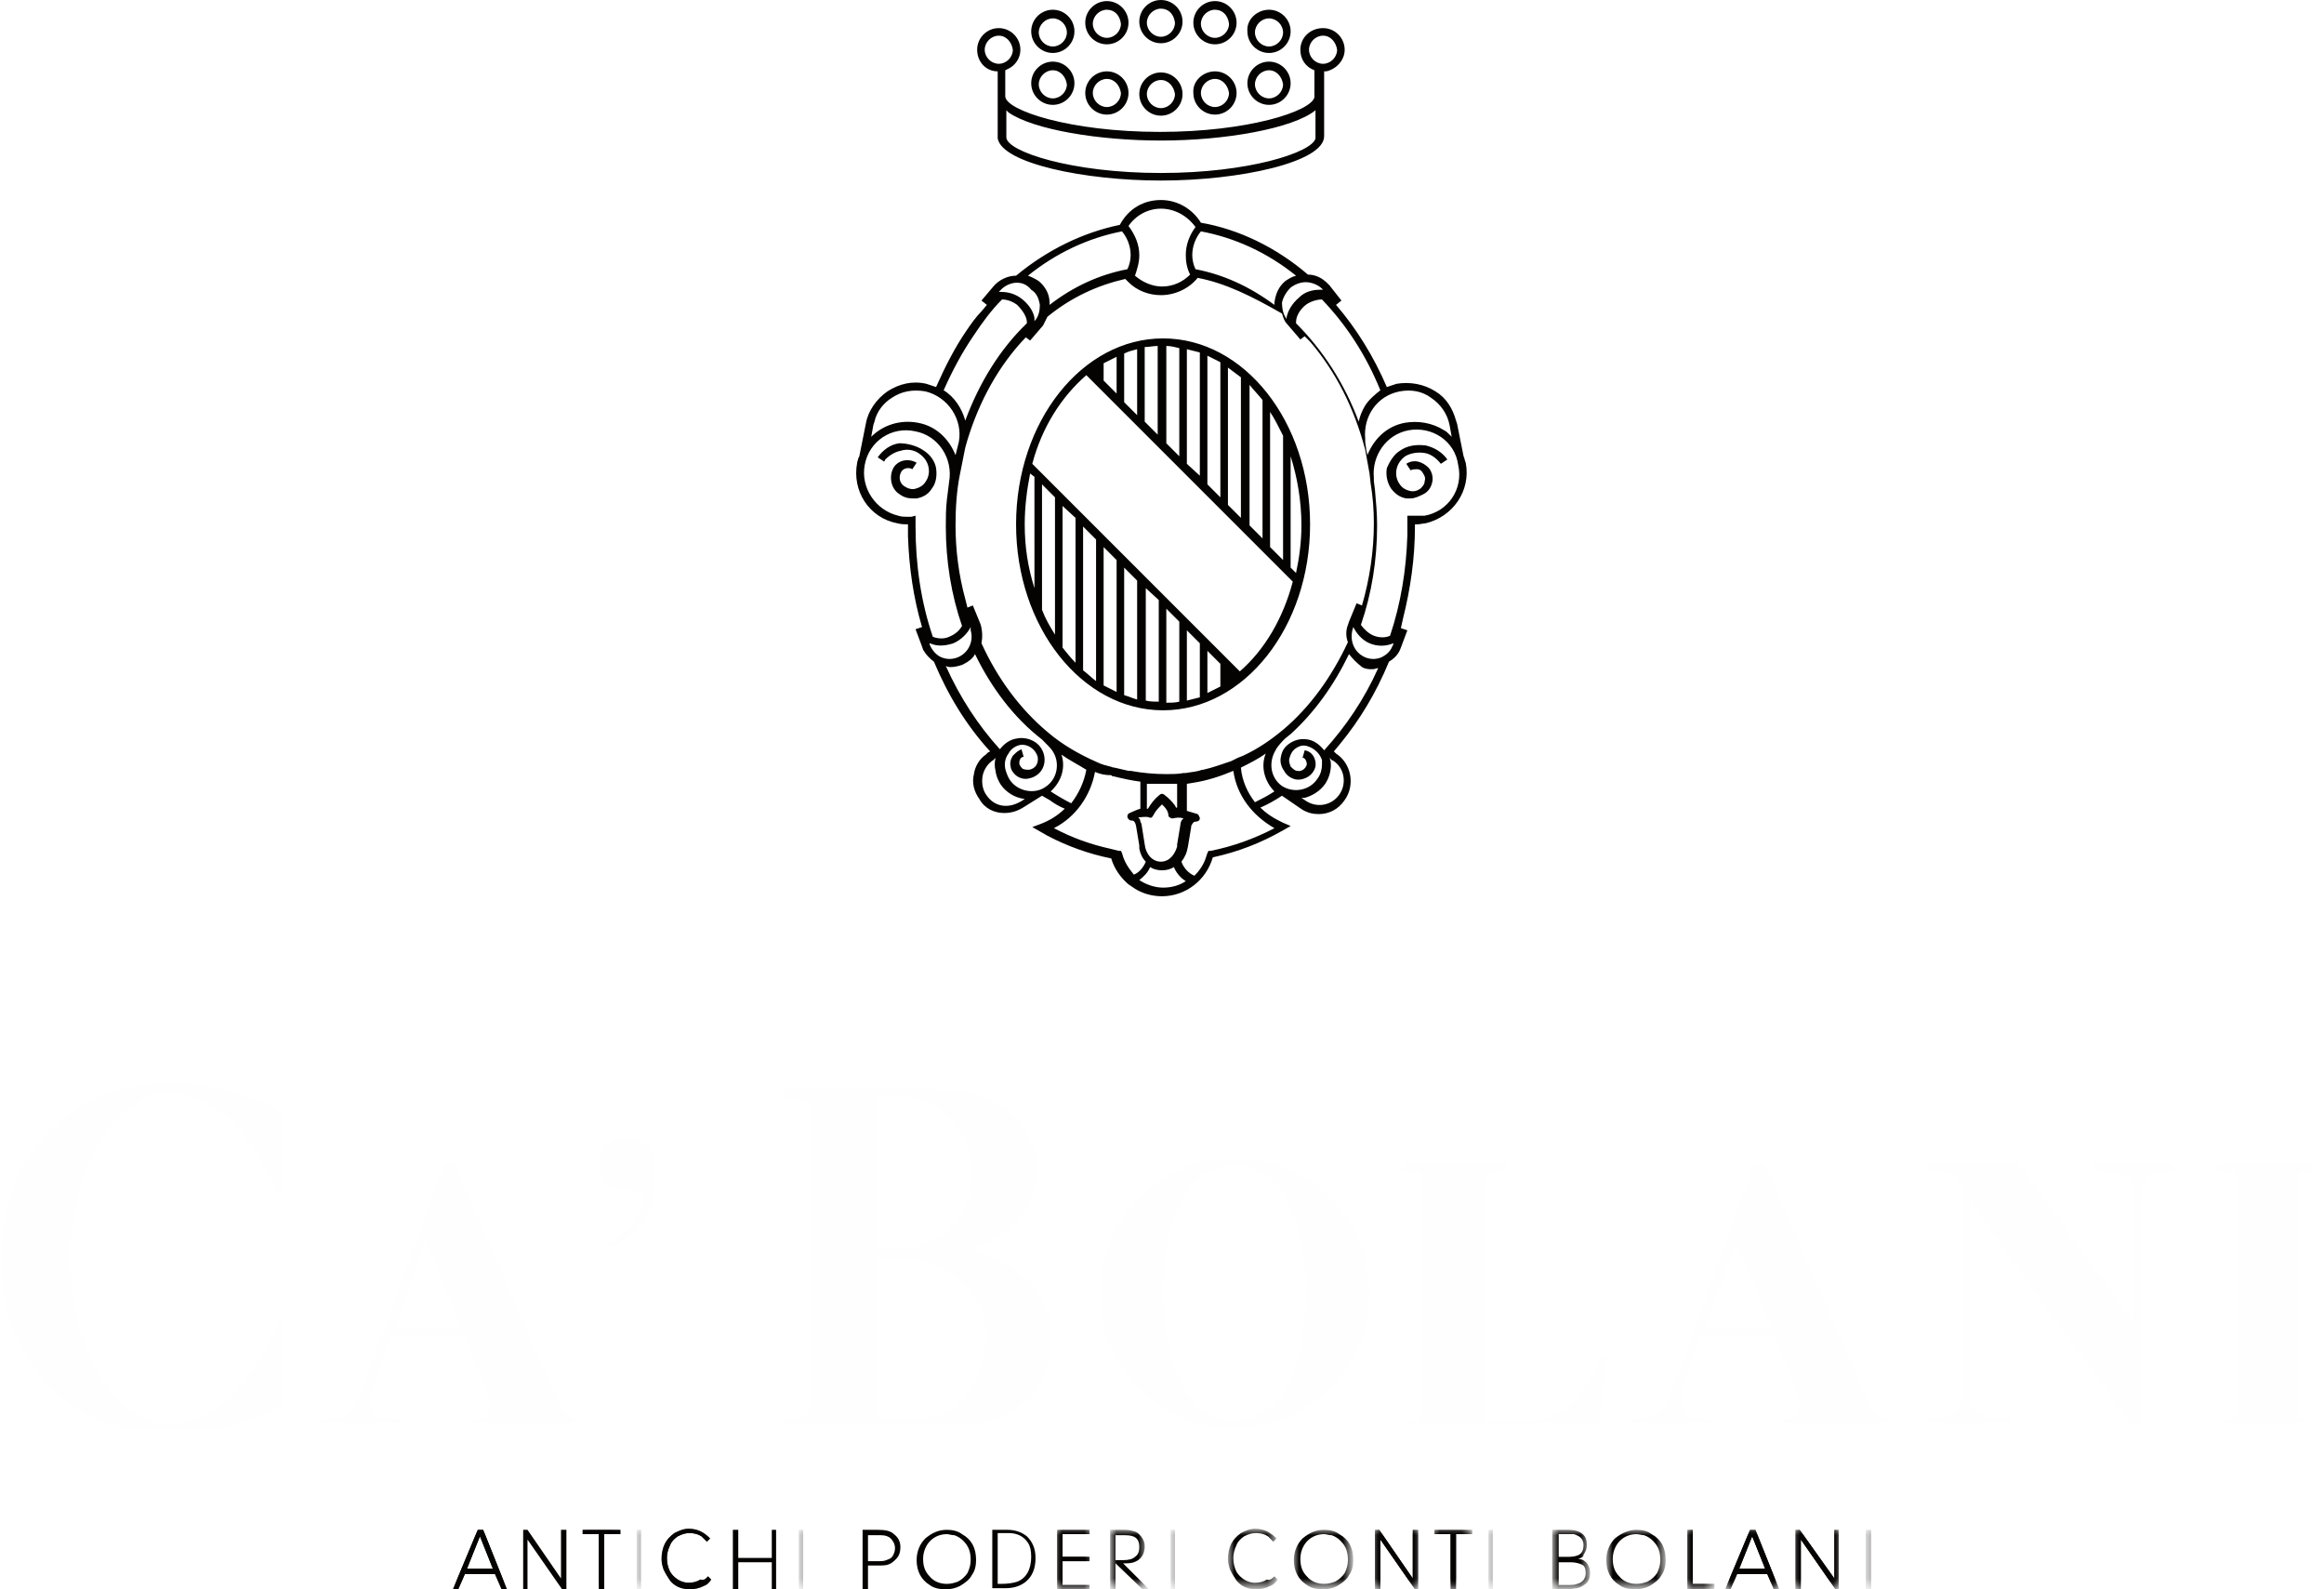 <?xml version="1.0" encoding="utf-8"?>
<!-- Generator: Adobe Illustrator 22.0.1, SVG Export Plug-In . SVG Version: 6.00 Build 0)  -->
<svg version="1.1" id="Livello_1" xmlns="http://www.w3.org/2000/svg" xmlns:xlink="http://www.w3.org/1999/xlink" x="0px" y="0px"
	 viewBox="0 0 215 147" style="enable-background:new 0 0 215 147;" xml:space="preserve">
<style type="text/css">
	.st0{fill:#050302;}
	.st1{filter:url(#Adobe_OpacityMaskFilter);}
	.st2{fill:#FFFFFF;}
	.st3{mask:url(#mask-2_1_);fill:#050302;}
	.st4{filter:url(#Adobe_OpacityMaskFilter_1_);}
	.st5{mask:url(#mask-2_2_);fill:#050302;}
	.st6{filter:url(#Adobe_OpacityMaskFilter_2_);}
	.st7{mask:url(#mask-2_3_);fill:#050302;}
	.st8{filter:url(#Adobe_OpacityMaskFilter_3_);}
	.st9{mask:url(#mask-2_4_);fill:#050302;}
	.st10{filter:url(#Adobe_OpacityMaskFilter_4_);}
	.st11{mask:url(#mask-2_5_);fill:#050302;}
	.st12{filter:url(#Adobe_OpacityMaskFilter_5_);}
	.st13{mask:url(#mask-2_6_);fill:#050302;}
	.st14{filter:url(#Adobe_OpacityMaskFilter_6_);}
	.st15{mask:url(#mask-2_7_);fill:#050302;}
	.st16{filter:url(#Adobe_OpacityMaskFilter_7_);}
	.st17{mask:url(#mask-2_8_);fill:#050302;}
	.st18{filter:url(#Adobe_OpacityMaskFilter_8_);}
	.st19{mask:url(#mask-2_9_);fill:#050302;}
	.st20{filter:url(#Adobe_OpacityMaskFilter_9_);}
	.st21{mask:url(#mask-2_10_);fill:#050302;}
	.st22{filter:url(#Adobe_OpacityMaskFilter_10_);}
	.st23{mask:url(#mask-2_11_);fill:#050302;}
	.st24{filter:url(#Adobe_OpacityMaskFilter_11_);}
	.st25{mask:url(#mask-2_12_);fill:#050302;}
	.st26{filter:url(#Adobe_OpacityMaskFilter_12_);}
	.st27{mask:url(#mask-2_13_);fill:#050302;}
	.st28{filter:url(#Adobe_OpacityMaskFilter_13_);}
	.st29{mask:url(#mask-2_14_);fill:#050302;}
	.st30{filter:url(#Adobe_OpacityMaskFilter_14_);}
	.st31{mask:url(#mask-2_15_);fill:#050302;}
	.st32{filter:url(#Adobe_OpacityMaskFilter_15_);}
	.st33{mask:url(#mask-2_16_);fill:#050302;}
	.st34{filter:url(#Adobe_OpacityMaskFilter_16_);}
	.st35{mask:url(#mask-2_17_);fill:#050302;}
	.st36{filter:url(#Adobe_OpacityMaskFilter_17_);}
	.st37{mask:url(#mask-2_18_);fill:#050302;}
	.st38{filter:url(#Adobe_OpacityMaskFilter_18_);}
	.st39{mask:url(#mask-2_19_);fill:#050302;}
	.st40{filter:url(#Adobe_OpacityMaskFilter_19_);}
	.st41{mask:url(#mask-2_20_);fill:#050302;}
	.st42{filter:url(#Adobe_OpacityMaskFilter_20_);}
	.st43{mask:url(#mask-2_21_);fill:#050302;}
	.st44{filter:url(#Adobe_OpacityMaskFilter_21_);}
	.st45{mask:url(#mask-2_22_);fill:#050302;}
	.st46{filter:url(#Adobe_OpacityMaskFilter_22_);}
	.st47{mask:url(#mask-2_23_);fill:#050302;}
	.st48{filter:url(#Adobe_OpacityMaskFilter_23_);}
	.st49{mask:url(#mask-2_24_);fill:#050302;}
	.st50{filter:url(#Adobe_OpacityMaskFilter_24_);}
	.st51{mask:url(#mask-2_25_);fill:#050302;}
	.st52{filter:url(#Adobe_OpacityMaskFilter_25_);}
	.st53{mask:url(#mask-2_26_);fill:#050302;}
	.st54{filter:url(#Adobe_OpacityMaskFilter_26_);}
	.st55{mask:url(#mask-2_27_);fill:#050302;}
	.st56{filter:url(#Adobe_OpacityMaskFilter_27_);}
	.st57{mask:url(#mask-2_28_);fill:#050302;}
	.st58{filter:url(#Adobe_OpacityMaskFilter_28_);}
	.st59{mask:url(#mask-2_29_);fill:#050302;}
	.st60{filter:url(#Adobe_OpacityMaskFilter_29_);}
	.st61{mask:url(#mask-2_30_);fill:#050302;}
	.st62{filter:url(#Adobe_OpacityMaskFilter_30_);}
	.st63{mask:url(#mask-2_96_);fill:#FEFEFE;}
	.st64{filter:url(#Adobe_OpacityMaskFilter_31_);}
	.st65{mask:url(#mask-2_97_);fill:#FEFEFE;}
	.st66{filter:url(#Adobe_OpacityMaskFilter_32_);}
	.st67{mask:url(#mask-2_98_);fill:#FEFEFE;}
	.st68{filter:url(#Adobe_OpacityMaskFilter_33_);}
	.st69{mask:url(#mask-2_99_);fill:#FEFEFE;}
	.st70{filter:url(#Adobe_OpacityMaskFilter_34_);}
	.st71{mask:url(#mask-2_100_);fill:#FEFEFE;}
	.st72{filter:url(#Adobe_OpacityMaskFilter_35_);}
	.st73{mask:url(#mask-2_101_);fill:#FEFEFE;}
	.st74{filter:url(#Adobe_OpacityMaskFilter_36_);}
	.st75{mask:url(#mask-2_102_);fill:#FEFEFE;}
	.st76{filter:url(#Adobe_OpacityMaskFilter_37_);}
	.st77{mask:url(#mask-2_103_);fill:#FEFEFE;}
	.st78{filter:url(#Adobe_OpacityMaskFilter_38_);}
	.st79{mask:url(#mask-2_104_);fill:#FEFEFE;}
</style>
<g id="Website">
	<g id="Storia" transform="translate(-612, -3490)">
		<g id="logo_x2F_vertical_x2F_colored" transform="translate(612, 3490)">
			<path id="Fill-1" class="st0" d="M80.3,144.8v2.2h-0.5v-5.5h1.4c0.7,0,1.2,0.1,1.5,0.4c0.4,0.3,0.6,0.7,0.6,1.2
				c0,0.4-0.1,0.8-0.4,1.1c-0.2,0.2-0.4,0.4-0.7,0.5c-0.2,0.1-0.6,0.1-1,0.1H80.3z M80.3,144.4h0.9c0.3,0,0.6,0,0.8-0.1
				c0.3-0.1,0.5-0.2,0.6-0.4c0.1-0.2,0.2-0.4,0.2-0.7c0-0.4-0.2-0.7-0.4-0.9c-0.2-0.2-0.5-0.3-0.9-0.3c-0.1,0-0.3,0-0.5,0h-0.7
				V144.4z"/>
			<path id="Fill-3" class="st0" d="M87.6,141.5c0.5,0,1,0.1,1.4,0.4c0.9,0.5,1.3,1.3,1.3,2.4c0,0.5-0.1,1-0.4,1.4
				c-0.2,0.4-0.6,0.7-1.1,1c-0.4,0.2-0.8,0.3-1.3,0.3c-0.6,0-1.1-0.1-1.5-0.4c-0.8-0.5-1.2-1.3-1.2-2.3c0-0.8,0.3-1.5,0.8-2
				C86.2,141.8,86.8,141.5,87.6,141.5 M87.6,141.9c-0.7,0-1.3,0.3-1.7,0.8c-0.3,0.4-0.5,0.9-0.5,1.5c0,0.7,0.2,1.2,0.6,1.6
				c0.4,0.5,1,0.7,1.6,0.7c0.4,0,0.7-0.1,1-0.2c0.4-0.2,0.7-0.5,0.9-0.8c0.2-0.4,0.3-0.8,0.3-1.2c0-0.8-0.2-1.3-0.7-1.8
				c-0.2-0.2-0.5-0.4-0.8-0.5C88,142,87.8,141.9,87.6,141.9"/>
			<path id="Fill-5" class="st0" d="M91.8,147v-5.5h1.4c0.7,0,1.3,0.2,1.8,0.6c0.5,0.5,0.8,1.1,0.8,2c0,1-0.3,1.7-0.9,2.2
				c-0.5,0.4-1.1,0.6-1.9,0.6H91.8z M92.3,141.9v4.6h0.3c0.7,0,1.2-0.1,1.5-0.2c0.8-0.3,1.3-1.1,1.3-2.3c0-0.6-0.1-1-0.3-1.3
				c-0.4-0.6-1-0.9-1.8-0.9H92.3z"/>
			<path id="Fill-7" class="st0" d="M65.5,145.8l0.3,0.3c-0.2,0.3-0.4,0.5-0.7,0.6c-0.4,0.2-0.8,0.3-1.3,0.3c-0.8,0-1.4-0.3-1.8-0.8
				c-0.2-0.3-0.4-0.6-0.6-1c-0.1-0.3-0.2-0.6-0.2-1c0-0.5,0.1-1,0.3-1.4c0.2-0.4,0.5-0.7,0.9-1c0.4-0.2,0.8-0.4,1.3-0.4
				c0.8,0,1.4,0.3,2,0.9l-0.3,0.3c-0.2-0.2-0.4-0.4-0.5-0.5c-0.3-0.2-0.7-0.3-1.1-0.3c-0.4,0-0.7,0.1-1.1,0.3
				c-0.3,0.2-0.6,0.5-0.7,0.8c-0.2,0.4-0.3,0.8-0.3,1.2c0,0.5,0.1,0.9,0.3,1.3c0.2,0.3,0.4,0.5,0.7,0.7c0.3,0.2,0.7,0.3,1,0.3
				c0.4,0,0.8-0.1,1.1-0.3C65.2,146.2,65.3,146,65.5,145.8"/>
			<polygon id="Fill-9" class="st0" points="68.3,144.5 68.3,147 67.8,147 67.8,141.5 68.3,141.5 68.3,144.1 71.4,144.1 71.4,141.5 
				71.8,141.5 71.8,147 71.4,147 71.4,144.5 			"/>
			<path id="Fill-11" class="st0" d="M45.8,145.6H43l-0.6,1.4h-0.5l2.3-5.5h0.5l2.2,5.5h-0.5L45.8,145.6z M45.6,145.1l-1.2-3l-1.2,3
				H45.6z"/>
			<polygon id="Fill-13" class="st0" points="48.8,142.4 48.8,147 48.4,147 48.4,141.5 48.8,141.5 51.9,146 51.9,141.5 52.4,141.5 
				52.4,147 52,147 			"/>
			<polygon id="Fill-15" class="st0" points="55.9,141.9 55.9,147 55.4,147 55.4,141.9 53.9,141.9 53.9,141.5 57.4,141.5 
				57.4,141.9 			"/>
			<g id="Clip-18">
			</g>
			<defs>
				<filter id="Adobe_OpacityMaskFilter" filterUnits="userSpaceOnUse" x="58.9" y="141.5" width="0.4" height="5.5">
					<feColorMatrix  type="matrix" values="1 0 0 0 0  0 1 0 0 0  0 0 1 0 0  0 0 0 1 0"/>
				</filter>
			</defs>
			<mask maskUnits="userSpaceOnUse" x="58.9" y="141.5" width="0.4" height="5.5" id="mask-2_1_">
				<g class="st1">
					<polygon id="path-1_1_" class="st2" points="0,147 215,147 215,0 0,0 					"/>
				</g>
			</mask>
			<polygon id="Fill-17" class="st3" points="58.9,147 59.3,147 59.3,141.5 58.9,141.5 			"/>
			<defs>
				<filter id="Adobe_OpacityMaskFilter_1_" filterUnits="userSpaceOnUse" x="73.9" y="141.5" width="0.4" height="5.5">
					<feColorMatrix  type="matrix" values="1 0 0 0 0  0 1 0 0 0  0 0 1 0 0  0 0 0 1 0"/>
				</filter>
			</defs>
			<mask maskUnits="userSpaceOnUse" x="73.9" y="141.5" width="0.4" height="5.5" id="mask-2_2_">
				<g class="st4">
					<polygon id="path-1_2_" class="st2" points="0,147 215,147 215,0 0,0 					"/>
				</g>
			</mask>
			<polygon id="Fill-19" class="st5" points="73.9,147 74.3,147 74.3,141.5 73.9,141.5 			"/>
			<defs>
				<filter id="Adobe_OpacityMaskFilter_2_" filterUnits="userSpaceOnUse" x="97.8" y="141.5" width="3" height="5.5">
					<feColorMatrix  type="matrix" values="1 0 0 0 0  0 1 0 0 0  0 0 1 0 0  0 0 0 1 0"/>
				</filter>
			</defs>
			<mask maskUnits="userSpaceOnUse" x="97.8" y="141.5" width="3" height="5.5" id="mask-2_3_">
				<g class="st6">
					<polygon id="path-1_3_" class="st2" points="0,147 215,147 215,0 0,0 					"/>
				</g>
			</mask>
			<polygon id="Fill-20" class="st7" points="98.3,141.9 98.3,144 100.8,144 100.8,144.4 98.3,144.4 98.3,146.6 100.8,146.6 
				100.8,147 97.8,147 97.8,141.5 100.8,141.5 100.8,141.9 			"/>
			<defs>
				<filter id="Adobe_OpacityMaskFilter_3_" filterUnits="userSpaceOnUse" x="108.3" y="141.5" width="0.4" height="5.5">
					<feColorMatrix  type="matrix" values="1 0 0 0 0  0 1 0 0 0  0 0 1 0 0  0 0 0 1 0"/>
				</filter>
			</defs>
			<mask maskUnits="userSpaceOnUse" x="108.3" y="141.5" width="0.4" height="5.5" id="mask-2_4_">
				<g class="st8">
					<polygon id="path-1_4_" class="st2" points="0,147 215,147 215,0 0,0 					"/>
				</g>
			</mask>
			<polygon id="Fill-21" class="st9" points="108.3,147 108.7,147 108.7,141.5 108.3,141.5 			"/>
			<defs>
				<filter id="Adobe_OpacityMaskFilter_4_" filterUnits="userSpaceOnUse" x="127.2" y="141.5" width="4" height="5.5">
					<feColorMatrix  type="matrix" values="1 0 0 0 0  0 1 0 0 0  0 0 1 0 0  0 0 0 1 0"/>
				</filter>
			</defs>
			<mask maskUnits="userSpaceOnUse" x="127.2" y="141.5" width="4" height="5.5" id="mask-2_5_">
				<g class="st10">
					<polygon id="path-1_5_" class="st2" points="0,147 215,147 215,0 0,0 					"/>
				</g>
			</mask>
			<polygon id="Fill-22" class="st11" points="127.7,142.4 127.7,147 127.2,147 127.2,141.5 127.6,141.5 130.7,146 130.7,141.5 
				131.2,141.5 131.2,147 130.9,147 			"/>
			<defs>
				<filter id="Adobe_OpacityMaskFilter_5_" filterUnits="userSpaceOnUse" x="132.7" y="141.5" width="3.5" height="5.5">
					<feColorMatrix  type="matrix" values="1 0 0 0 0  0 1 0 0 0  0 0 1 0 0  0 0 0 1 0"/>
				</filter>
			</defs>
			<mask maskUnits="userSpaceOnUse" x="132.7" y="141.5" width="3.5" height="5.5" id="mask-2_6_">
				<g class="st12">
					<polygon id="path-1_6_" class="st2" points="0,147 215,147 215,0 0,0 					"/>
				</g>
			</mask>
			<polygon id="Fill-23" class="st13" points="134.7,141.9 134.7,147 134.2,147 134.2,141.9 132.7,141.9 132.7,141.5 136.2,141.5 
				136.2,141.9 			"/>
			<defs>
				<filter id="Adobe_OpacityMaskFilter_6_" filterUnits="userSpaceOnUse" x="137.7" y="141.5" width="0.4" height="5.5">
					<feColorMatrix  type="matrix" values="1 0 0 0 0  0 1 0 0 0  0 0 1 0 0  0 0 0 1 0"/>
				</filter>
			</defs>
			<mask maskUnits="userSpaceOnUse" x="137.7" y="141.5" width="0.4" height="5.5" id="mask-2_7_">
				<g class="st14">
					<polygon id="path-1_7_" class="st2" points="0,147 215,147 215,0 0,0 					"/>
				</g>
			</mask>
			<polygon id="Fill-24" class="st15" points="137.7,147 138.1,147 138.1,141.5 137.7,141.5 			"/>
			<defs>
				<filter id="Adobe_OpacityMaskFilter_7_" filterUnits="userSpaceOnUse" x="156.1" y="141.5" width="2.5" height="5.5">
					<feColorMatrix  type="matrix" values="1 0 0 0 0  0 1 0 0 0  0 0 1 0 0  0 0 0 1 0"/>
				</filter>
			</defs>
			<mask maskUnits="userSpaceOnUse" x="156.1" y="141.5" width="2.5" height="5.5" id="mask-2_8_">
				<g class="st16">
					<polygon id="path-1_8_" class="st2" points="0,147 215,147 215,0 0,0 					"/>
				</g>
			</mask>
			<polygon id="Fill-25" class="st17" points="156.6,146.5 158.6,146.5 158.6,147 156.1,147 156.1,141.5 156.6,141.5 			"/>
			<defs>
				<filter id="Adobe_OpacityMaskFilter_8_" filterUnits="userSpaceOnUse" x="159.6" y="141.5" width="5" height="5.5">
					<feColorMatrix  type="matrix" values="1 0 0 0 0  0 1 0 0 0  0 0 1 0 0  0 0 0 1 0"/>
				</filter>
			</defs>
			<mask maskUnits="userSpaceOnUse" x="159.6" y="141.5" width="5" height="5.5" id="mask-2_9_">
				<g class="st18">
					<polygon id="path-1_9_" class="st2" points="0,147 215,147 215,0 0,0 					"/>
				</g>
			</mask>
			<path id="Fill-26" class="st19" d="M163.5,145.6h-2.8l-0.6,1.4h-0.5l2.3-5.5h0.5l2.2,5.5h-0.5L163.5,145.6z M163.3,145.1l-1.2-3
				l-1.2,3H163.3z"/>
			<defs>
				<filter id="Adobe_OpacityMaskFilter_9_" filterUnits="userSpaceOnUse" x="166.1" y="141.5" width="4" height="5.5">
					<feColorMatrix  type="matrix" values="1 0 0 0 0  0 1 0 0 0  0 0 1 0 0  0 0 0 1 0"/>
				</filter>
			</defs>
			<mask maskUnits="userSpaceOnUse" x="166.1" y="141.5" width="4" height="5.5" id="mask-2_10_">
				<g class="st20">
					<polygon id="path-1_10_" class="st2" points="0,147 215,147 215,0 0,0 					"/>
				</g>
			</mask>
			<polygon id="Fill-27" class="st21" points="166.6,142.4 166.6,147 166.1,147 166.1,141.5 166.5,141.5 169.7,146 169.7,141.5 
				170.1,141.5 170.1,147 169.8,147 			"/>
			<defs>
				<filter id="Adobe_OpacityMaskFilter_10_" filterUnits="userSpaceOnUse" x="172.6" y="141.5" width="0.4" height="5.5">
					<feColorMatrix  type="matrix" values="1 0 0 0 0  0 1 0 0 0  0 0 1 0 0  0 0 0 1 0"/>
				</filter>
			</defs>
			<mask maskUnits="userSpaceOnUse" x="172.6" y="141.5" width="0.4" height="5.5" id="mask-2_11_">
				<g class="st22">
					<polygon id="path-1_11_" class="st2" points="0,147 215,147 215,0 0,0 					"/>
				</g>
			</mask>
			<polygon id="Fill-28" class="st23" points="172.6,147 173.1,147 173.1,141.5 172.6,141.5 			"/>
			<defs>
				<filter id="Adobe_OpacityMaskFilter_11_" filterUnits="userSpaceOnUse" x="41.9" y="141.5" width="5" height="5.5">
					<feColorMatrix  type="matrix" values="1 0 0 0 0  0 1 0 0 0  0 0 1 0 0  0 0 0 1 0"/>
				</filter>
			</defs>
			<mask maskUnits="userSpaceOnUse" x="41.9" y="141.5" width="5" height="5.5" id="mask-2_12_">
				<g class="st24">
					<polygon id="path-1_12_" class="st2" points="0,147 215,147 215,0 0,0 					"/>
				</g>
			</mask>
			<path id="Fill-29" class="st25" d="M45.8,145.6H43l-0.6,1.4h-0.5l2.3-5.5h0.5l2.2,5.5h-0.5L45.8,145.6z M45.6,145.1l-1.2-3
				l-1.2,3H45.6z"/>
			<defs>
				<filter id="Adobe_OpacityMaskFilter_12_" filterUnits="userSpaceOnUse" x="53.9" y="141.5" width="3.5" height="5.5">
					<feColorMatrix  type="matrix" values="1 0 0 0 0  0 1 0 0 0  0 0 1 0 0  0 0 0 1 0"/>
				</filter>
			</defs>
			<mask maskUnits="userSpaceOnUse" x="53.9" y="141.5" width="3.5" height="5.5" id="mask-2_13_">
				<g class="st26">
					<polygon id="path-1_13_" class="st2" points="0,147 215,147 215,0 0,0 					"/>
				</g>
			</mask>
			<polygon id="Fill-30" class="st27" points="55.9,141.9 55.9,147 55.4,147 55.4,141.9 53.9,141.9 53.9,141.5 57.4,141.5 
				57.4,141.9 			"/>
			<defs>
				<filter id="Adobe_OpacityMaskFilter_13_" filterUnits="userSpaceOnUse" x="58.9" y="141.5" width="0.4" height="5.5">
					<feColorMatrix  type="matrix" values="1 0 0 0 0  0 1 0 0 0  0 0 1 0 0  0 0 0 1 0"/>
				</filter>
			</defs>
			<mask maskUnits="userSpaceOnUse" x="58.9" y="141.5" width="0.4" height="5.5" id="mask-2_14_">
				<g class="st28">
					<polygon id="path-1_14_" class="st2" points="0,147 215,147 215,0 0,0 					"/>
				</g>
			</mask>
			<polygon id="Fill-31" class="st29" points="58.9,147 59.3,147 59.3,141.5 58.9,141.5 			"/>
			<defs>
				<filter id="Adobe_OpacityMaskFilter_14_" filterUnits="userSpaceOnUse" x="61.4" y="141.5" width="4.5" height="5.5">
					<feColorMatrix  type="matrix" values="1 0 0 0 0  0 1 0 0 0  0 0 1 0 0  0 0 0 1 0"/>
				</filter>
			</defs>
			<mask maskUnits="userSpaceOnUse" x="61.4" y="141.5" width="4.5" height="5.5" id="mask-2_15_">
				<g class="st30">
					<polygon id="path-1_15_" class="st2" points="0,147 215,147 215,0 0,0 					"/>
				</g>
			</mask>
			<path id="Fill-32" class="st31" d="M65.5,145.8l0.3,0.3c-0.2,0.3-0.4,0.5-0.7,0.6c-0.4,0.2-0.8,0.3-1.3,0.3
				c-0.8,0-1.4-0.3-1.8-0.8c-0.2-0.3-0.4-0.6-0.6-1c-0.1-0.3-0.2-0.6-0.2-1c0-0.5,0.1-1,0.3-1.4c0.2-0.4,0.5-0.7,0.9-1
				c0.4-0.2,0.8-0.4,1.3-0.4c0.8,0,1.4,0.3,2,0.9l-0.3,0.3c-0.2-0.2-0.4-0.4-0.5-0.5c-0.3-0.2-0.7-0.3-1.1-0.3
				c-0.4,0-0.7,0.1-1.1,0.3c-0.3,0.2-0.6,0.5-0.7,0.8c-0.2,0.4-0.3,0.8-0.3,1.2c0,0.5,0.1,0.9,0.3,1.3c0.2,0.3,0.4,0.5,0.7,0.7
				c0.3,0.2,0.7,0.3,1,0.3c0.4,0,0.8-0.1,1.1-0.3C65.2,146.2,65.3,146,65.5,145.8"/>
			<defs>
				<filter id="Adobe_OpacityMaskFilter_15_" filterUnits="userSpaceOnUse" x="73.9" y="141.5" width="0.4" height="5.5">
					<feColorMatrix  type="matrix" values="1 0 0 0 0  0 1 0 0 0  0 0 1 0 0  0 0 0 1 0"/>
				</filter>
			</defs>
			<mask maskUnits="userSpaceOnUse" x="73.9" y="141.5" width="0.4" height="5.5" id="mask-2_16_">
				<g class="st32">
					<polygon id="path-1_16_" class="st2" points="0,147 215,147 215,0 0,0 					"/>
				</g>
			</mask>
			<polygon id="Fill-33" class="st33" points="73.9,147 74.3,147 74.3,141.5 73.9,141.5 			"/>
			<defs>
				<filter id="Adobe_OpacityMaskFilter_16_" filterUnits="userSpaceOnUse" x="97.8" y="141.5" width="3" height="5.5">
					<feColorMatrix  type="matrix" values="1 0 0 0 0  0 1 0 0 0  0 0 1 0 0  0 0 0 1 0"/>
				</filter>
			</defs>
			<mask maskUnits="userSpaceOnUse" x="97.8" y="141.5" width="3" height="5.5" id="mask-2_17_">
				<g class="st34">
					<polygon id="path-1_17_" class="st2" points="0,147 215,147 215,0 0,0 					"/>
				</g>
			</mask>
			<polygon id="Fill-34" class="st35" points="98.3,141.9 98.3,144 100.8,144 100.8,144.4 98.3,144.4 98.3,146.6 100.8,146.6 
				100.8,147 97.8,147 97.8,141.5 100.8,141.5 100.8,141.9 			"/>
			<defs>
				<filter id="Adobe_OpacityMaskFilter_17_" filterUnits="userSpaceOnUse" x="102.8" y="141.5" width="3.5" height="5.5">
					<feColorMatrix  type="matrix" values="1 0 0 0 0  0 1 0 0 0  0 0 1 0 0  0 0 0 1 0"/>
				</filter>
			</defs>
			<mask maskUnits="userSpaceOnUse" x="102.8" y="141.5" width="3.5" height="5.5" id="mask-2_18_">
				<g class="st36">
					<polygon id="path-1_18_" class="st2" points="0,147 215,147 215,0 0,0 					"/>
				</g>
			</mask>
			<path id="Fill-35" class="st37" d="M103.2,144.6v2.4h-0.5v-5.5h1.4c0.4,0,0.7,0.1,1,0.2c0.2,0.1,0.4,0.3,0.6,0.6
				c0.1,0.2,0.2,0.4,0.2,0.7c0,0.6-0.2,1-0.6,1.3c-0.3,0.2-0.6,0.3-1.1,0.3h-0.3l2.4,2.4h-0.6L103.2,144.6z M103.2,144.3h0.8
				c0.4,0,0.8-0.1,1-0.3c0.3-0.2,0.4-0.5,0.4-0.9c0-0.8-0.4-1.1-1.3-1.1h-0.9V144.3z"/>
			<defs>
				<filter id="Adobe_OpacityMaskFilter_18_" filterUnits="userSpaceOnUse" x="108.3" y="141.5" width="0.4" height="5.5">
					<feColorMatrix  type="matrix" values="1 0 0 0 0  0 1 0 0 0  0 0 1 0 0  0 0 0 1 0"/>
				</filter>
			</defs>
			<mask maskUnits="userSpaceOnUse" x="108.3" y="141.5" width="0.4" height="5.5" id="mask-2_19_">
				<g class="st38">
					<polygon id="path-1_19_" class="st2" points="0,147 215,147 215,0 0,0 					"/>
				</g>
			</mask>
			<polygon id="Fill-36" class="st39" points="108.3,147 108.7,147 108.7,141.5 108.3,141.5 			"/>
			<defs>
				<filter id="Adobe_OpacityMaskFilter_19_" filterUnits="userSpaceOnUse" x="127.2" y="141.5" width="4" height="5.5">
					<feColorMatrix  type="matrix" values="1 0 0 0 0  0 1 0 0 0  0 0 1 0 0  0 0 0 1 0"/>
				</filter>
			</defs>
			<mask maskUnits="userSpaceOnUse" x="127.2" y="141.5" width="4" height="5.5" id="mask-2_20_">
				<g class="st40">
					<polygon id="path-1_20_" class="st2" points="0,147 215,147 215,0 0,0 					"/>
				</g>
			</mask>
			<polygon id="Fill-37" class="st41" points="127.7,142.4 127.7,147 127.2,147 127.2,141.5 127.6,141.5 130.7,146 130.7,141.5 
				131.2,141.5 131.2,147 130.9,147 			"/>
			<defs>
				<filter id="Adobe_OpacityMaskFilter_20_" filterUnits="userSpaceOnUse" x="132.7" y="141.5" width="3.5" height="5.5">
					<feColorMatrix  type="matrix" values="1 0 0 0 0  0 1 0 0 0  0 0 1 0 0  0 0 0 1 0"/>
				</filter>
			</defs>
			<mask maskUnits="userSpaceOnUse" x="132.7" y="141.5" width="3.5" height="5.5" id="mask-2_21_">
				<g class="st42">
					<polygon id="path-1_21_" class="st2" points="0,147 215,147 215,0 0,0 					"/>
				</g>
			</mask>
			<polygon id="Fill-38" class="st43" points="134.7,141.9 134.7,147 134.2,147 134.2,141.9 132.7,141.9 132.7,141.5 136.2,141.5 
				136.2,141.9 			"/>
			<defs>
				<filter id="Adobe_OpacityMaskFilter_21_" filterUnits="userSpaceOnUse" x="137.7" y="141.5" width="0.4" height="5.5">
					<feColorMatrix  type="matrix" values="1 0 0 0 0  0 1 0 0 0  0 0 1 0 0  0 0 0 1 0"/>
				</filter>
			</defs>
			<mask maskUnits="userSpaceOnUse" x="137.7" y="141.5" width="0.4" height="5.5" id="mask-2_22_">
				<g class="st44">
					<polygon id="path-1_22_" class="st2" points="0,147 215,147 215,0 0,0 					"/>
				</g>
			</mask>
			<polygon id="Fill-39" class="st45" points="137.7,147 138.1,147 138.1,141.5 137.7,141.5 			"/>
			<defs>
				<filter id="Adobe_OpacityMaskFilter_22_" filterUnits="userSpaceOnUse" x="143.7" y="141.5" width="3.5" height="5.5">
					<feColorMatrix  type="matrix" values="1 0 0 0 0  0 1 0 0 0  0 0 1 0 0  0 0 0 1 0"/>
				</filter>
			</defs>
			<mask maskUnits="userSpaceOnUse" x="143.7" y="141.5" width="3.5" height="5.5" id="mask-2_23_">
				<g class="st46">
					<polygon id="path-1_23_" class="st2" points="0,147 215,147 215,0 0,0 					"/>
				</g>
			</mask>
			<path id="Fill-40" class="st47" d="M146,144.2c0.3,0,0.5,0.1,0.6,0.2c0.3,0.2,0.5,0.6,0.5,1.1c0,0.4-0.1,0.7-0.3,0.9
				c-0.2,0.2-0.5,0.4-0.9,0.5c-0.2,0-0.5,0.1-0.9,0.1h-1.4v-5.5h1.5c0.5,0,0.9,0.1,1.2,0.3c0.4,0.3,0.5,0.6,0.5,1.1
				c0,0.4-0.1,0.6-0.3,0.9C146.5,144,146.3,144.1,146,144.2L146,144.2z M144.2,141.9v2.1h0.9c0.5,0,0.8-0.1,1-0.2
				c0.3-0.2,0.4-0.5,0.4-0.9c0-0.3-0.1-0.5-0.3-0.7c-0.1-0.1-0.3-0.2-0.6-0.3c-0.1,0-0.4,0-0.7,0H144.2z M144.2,144.5v2.1h0.8
				c0.4,0,0.7,0,0.9-0.1c0.5-0.1,0.8-0.5,0.8-1c0-0.4-0.1-0.7-0.4-0.8c-0.2-0.1-0.6-0.2-1-0.2H144.2z"/>
			<defs>
				<filter id="Adobe_OpacityMaskFilter_23_" filterUnits="userSpaceOnUse" x="148.7" y="141.5" width="5.5" height="5.5">
					<feColorMatrix  type="matrix" values="1 0 0 0 0  0 1 0 0 0  0 0 1 0 0  0 0 0 1 0"/>
				</filter>
			</defs>
			<mask maskUnits="userSpaceOnUse" x="148.7" y="141.5" width="5.5" height="5.5" id="mask-2_24_">
				<g class="st48">
					<polygon id="path-1_24_" class="st2" points="0,147 215,147 215,0 0,0 					"/>
				</g>
			</mask>
			<path id="Fill-41" class="st49" d="M151.4,141.5c0.5,0,1,0.1,1.4,0.4c0.9,0.5,1.3,1.3,1.3,2.4c0,0.5-0.1,1-0.4,1.4
				c-0.2,0.4-0.6,0.7-1.1,1c-0.4,0.2-0.8,0.3-1.3,0.3c-0.6,0-1.1-0.1-1.5-0.4c-0.8-0.5-1.2-1.3-1.2-2.3c0-0.8,0.3-1.5,0.8-2
				C150,141.8,150.7,141.5,151.4,141.5 M151.4,141.9c-0.7,0-1.3,0.3-1.7,0.8c-0.3,0.4-0.5,0.9-0.5,1.5c0,0.7,0.2,1.2,0.6,1.6
				c0.4,0.5,1,0.7,1.6,0.7c0.4,0,0.7-0.1,1-0.2c0.4-0.2,0.7-0.5,0.9-0.8c0.2-0.4,0.3-0.8,0.3-1.2c0-0.8-0.2-1.3-0.7-1.8
				c-0.2-0.2-0.5-0.4-0.8-0.5C151.9,142,151.6,141.9,151.4,141.9"/>
			<defs>
				<filter id="Adobe_OpacityMaskFilter_24_" filterUnits="userSpaceOnUse" x="156.1" y="141.5" width="2.5" height="5.5">
					<feColorMatrix  type="matrix" values="1 0 0 0 0  0 1 0 0 0  0 0 1 0 0  0 0 0 1 0"/>
				</filter>
			</defs>
			<mask maskUnits="userSpaceOnUse" x="156.1" y="141.5" width="2.5" height="5.5" id="mask-2_25_">
				<g class="st50">
					<polygon id="path-1_25_" class="st2" points="0,147 215,147 215,0 0,0 					"/>
				</g>
			</mask>
			<polygon id="Fill-42" class="st51" points="156.6,146.5 158.6,146.5 158.6,147 156.1,147 156.1,141.5 156.6,141.5 			"/>
			<defs>
				<filter id="Adobe_OpacityMaskFilter_25_" filterUnits="userSpaceOnUse" x="159.6" y="141.5" width="5" height="5.5">
					<feColorMatrix  type="matrix" values="1 0 0 0 0  0 1 0 0 0  0 0 1 0 0  0 0 0 1 0"/>
				</filter>
			</defs>
			<mask maskUnits="userSpaceOnUse" x="159.6" y="141.5" width="5" height="5.5" id="mask-2_26_">
				<g class="st52">
					<polygon id="path-1_26_" class="st2" points="0,147 215,147 215,0 0,0 					"/>
				</g>
			</mask>
			<path id="Fill-43" class="st53" d="M163.5,145.6h-2.8l-0.6,1.4h-0.5l2.3-5.5h0.5l2.2,5.5h-0.5L163.5,145.6z M163.3,145.1l-1.2-3
				l-1.2,3H163.3z"/>
			<defs>
				<filter id="Adobe_OpacityMaskFilter_26_" filterUnits="userSpaceOnUse" x="166.1" y="141.5" width="4" height="5.5">
					<feColorMatrix  type="matrix" values="1 0 0 0 0  0 1 0 0 0  0 0 1 0 0  0 0 0 1 0"/>
				</filter>
			</defs>
			<mask maskUnits="userSpaceOnUse" x="166.1" y="141.5" width="4" height="5.5" id="mask-2_27_">
				<g class="st54">
					<polygon id="path-1_27_" class="st2" points="0,147 215,147 215,0 0,0 					"/>
				</g>
			</mask>
			<polygon id="Fill-44" class="st55" points="166.6,142.4 166.6,147 166.1,147 166.1,141.5 166.5,141.5 169.7,146 169.7,141.5 
				170.1,141.5 170.1,147 169.8,147 			"/>
			<defs>
				<filter id="Adobe_OpacityMaskFilter_27_" filterUnits="userSpaceOnUse" x="172.6" y="141.5" width="0.4" height="5.5">
					<feColorMatrix  type="matrix" values="1 0 0 0 0  0 1 0 0 0  0 0 1 0 0  0 0 0 1 0"/>
				</filter>
			</defs>
			<mask maskUnits="userSpaceOnUse" x="172.6" y="141.5" width="0.4" height="5.5" id="mask-2_28_">
				<g class="st56">
					<polygon id="path-1_28_" class="st2" points="0,147 215,147 215,0 0,0 					"/>
				</g>
			</mask>
			<polygon id="Fill-45" class="st57" points="172.6,147 173.1,147 173.1,141.5 172.6,141.5 			"/>
			<defs>
				<filter id="Adobe_OpacityMaskFilter_28_" filterUnits="userSpaceOnUse" x="113.7" y="141.5" width="4.5" height="5.5">
					<feColorMatrix  type="matrix" values="1 0 0 0 0  0 1 0 0 0  0 0 1 0 0  0 0 0 1 0"/>
				</filter>
			</defs>
			<mask maskUnits="userSpaceOnUse" x="113.7" y="141.5" width="4.5" height="5.5" id="mask-2_29_">
				<g class="st58">
					<polygon id="path-1_29_" class="st2" points="0,147 215,147 215,0 0,0 					"/>
				</g>
			</mask>
			<path id="Fill-46" class="st59" d="M117.9,145.8l0.3,0.3c-0.2,0.3-0.4,0.5-0.7,0.6c-0.4,0.2-0.8,0.3-1.3,0.3
				c-0.8,0-1.4-0.3-1.8-0.8c-0.2-0.3-0.4-0.6-0.6-1c-0.1-0.3-0.2-0.6-0.2-1c0-0.5,0.1-1,0.3-1.4c0.2-0.4,0.5-0.7,0.9-1
				c0.4-0.2,0.8-0.4,1.3-0.4c0.8,0,1.4,0.3,2,0.9l-0.3,0.3c-0.2-0.2-0.4-0.4-0.5-0.5c-0.3-0.2-0.7-0.3-1.1-0.3
				c-0.4,0-0.7,0.1-1.1,0.3c-0.3,0.2-0.6,0.5-0.7,0.8c-0.2,0.4-0.3,0.8-0.3,1.2c0,0.5,0.1,0.9,0.3,1.3c0.2,0.3,0.4,0.5,0.7,0.7
				c0.3,0.2,0.7,0.3,1,0.3c0.4,0,0.8-0.1,1.1-0.3C117.5,146.2,117.7,146,117.9,145.8"/>
			<defs>
				<filter id="Adobe_OpacityMaskFilter_29_" filterUnits="userSpaceOnUse" x="119.7" y="141.5" width="5.5" height="5.5">
					<feColorMatrix  type="matrix" values="1 0 0 0 0  0 1 0 0 0  0 0 1 0 0  0 0 0 1 0"/>
				</filter>
			</defs>
			<mask maskUnits="userSpaceOnUse" x="119.7" y="141.5" width="5.5" height="5.5" id="mask-2_30_">
				<g class="st60">
					<polygon id="path-1_30_" class="st2" points="0,147 215,147 215,0 0,0 					"/>
				</g>
			</mask>
			<path id="Fill-47" class="st61" d="M122.5,141.5c0.5,0,1,0.1,1.4,0.4c0.9,0.5,1.3,1.3,1.3,2.4c0,0.5-0.1,1-0.4,1.4
				c-0.2,0.4-0.6,0.7-1.1,1c-0.4,0.2-0.8,0.3-1.3,0.3c-0.6,0-1.1-0.1-1.5-0.4c-0.8-0.5-1.2-1.3-1.2-2.3c0-0.8,0.3-1.5,0.8-2
				C121.1,141.8,121.7,141.5,122.5,141.5 M122.5,141.9c-0.7,0-1.3,0.3-1.7,0.8c-0.3,0.4-0.5,0.9-0.5,1.5c0,0.7,0.2,1.2,0.6,1.6
				c0.4,0.5,1,0.7,1.6,0.7c0.4,0,0.7-0.1,1-0.2c0.4-0.2,0.7-0.5,0.9-0.8c0.2-0.4,0.3-0.8,0.3-1.2c0-0.8-0.2-1.3-0.7-1.8
				c-0.2-0.2-0.5-0.4-0.8-0.5C122.9,142,122.7,141.9,122.5,141.9"/>
			<defs>
				<filter id="Adobe_OpacityMaskFilter_30_" filterUnits="userSpaceOnUse" x="0" y="100.2" width="26.4" height="32.4">
					<feColorMatrix  type="matrix" values="1 0 0 0 0  0 1 0 0 0  0 0 1 0 0  0 0 0 1 0"/>
				</filter>
			</defs>
			<mask maskUnits="userSpaceOnUse" x="0" y="100.2" width="26.4" height="32.4" id="mask-2_96_">
				<g class="st62">
					<polygon id="path-1_96_" class="st2" points="0,147 215,147 215,0 0,0 					"/>
				</g>
			</mask>
			<path id="Fill-113" class="st63" d="M15.7,131.7c5.4,0,8.3-5.8,10.1-9.4h0.7l-0.4,7.6c-1.8,1.1-5.8,2.7-10.3,2.7
				c-9.4,0-15.7-6.7-15.7-16.2c0-9.4,6.3-16.2,15.7-16.2c4.5,0,8.5,1.6,10.3,2.7l0.4,7.6h-0.7c-1.8-3.6-4.7-9.4-10.1-9.4
				c-4.9,0-9.2,6.7-9.2,15.3S10.8,131.7,15.7,131.7"/>
			<defs>
				<filter id="Adobe_OpacityMaskFilter_31_" filterUnits="userSpaceOnUse" x="29.4" y="107.6" width="24.4" height="24.4">
					<feColorMatrix  type="matrix" values="1 0 0 0 0  0 1 0 0 0  0 0 1 0 0  0 0 0 1 0"/>
				</filter>
			</defs>
			<mask maskUnits="userSpaceOnUse" x="29.4" y="107.6" width="24.4" height="24.4" id="mask-2_97_">
				<g class="st64">
					<polygon id="path-1_97_" class="st2" points="0,147 215,147 215,0 0,0 					"/>
				</g>
			</mask>
			<path id="Fill-114" class="st65" d="M39.4,114.8l-2.8,8h6.1L39.4,114.8L39.4,114.8z M51.3,128.9c0.5,1,0.9,2.4,2.3,2.4h0.3v0.7
				H43.4v-0.7h0.3c2,0,1.9-1.4,1-3.5l-1.8-4.3h-6.7l-1.4,3.8c-1.3,3.6-0.2,4,2.8,4v0.7h-8.4v-0.7c2.4,0,3.5-0.4,4.2-2.4l7.7-21.3
				h0.9L51.3,128.9z"/>
			<defs>
				<filter id="Adobe_OpacityMaskFilter_32_" filterUnits="userSpaceOnUse" x="55.4" y="105.1" width="5.5" height="10.5">
					<feColorMatrix  type="matrix" values="1 0 0 0 0  0 1 0 0 0  0 0 1 0 0  0 0 0 1 0"/>
				</filter>
			</defs>
			<mask maskUnits="userSpaceOnUse" x="55.4" y="105.1" width="5.5" height="10.5" id="mask-2_98_">
				<g class="st66">
					<polygon id="path-1_98_" class="st2" points="0,147 215,147 215,0 0,0 					"/>
				</g>
			</mask>
			<path id="Fill-115" class="st67" d="M60.9,108.9c0,3.4-2.7,5.8-4.8,6.7l-0.2-0.4c3.2-1.5,5.3-5.2,1.8-5.2c-1.2,0-2.3-0.9-2.3-2.5
				c0-1.2,1.1-2.3,2.4-2.3C60.3,105.1,60.9,107.4,60.9,108.9"/>
			<defs>
				<filter id="Adobe_OpacityMaskFilter_33_" filterUnits="userSpaceOnUse" x="72.3" y="100.7" width="24.9" height="31.4">
					<feColorMatrix  type="matrix" values="1 0 0 0 0  0 1 0 0 0  0 0 1 0 0  0 0 0 1 0"/>
				</filter>
			</defs>
			<mask maskUnits="userSpaceOnUse" x="72.3" y="100.7" width="24.9" height="31.4" id="mask-2_99_">
				<g class="st68">
					<polygon id="path-1_99_" class="st2" points="0,147 215,147 215,0 0,0 					"/>
				</g>
			</mask>
			<path id="Fill-116" class="st69" d="M81,116.4v14.8h4.2c3.6,0,6-3.6,6-7.6c0-4-3.4-7.2-7.4-7.2H81z M83,115.5c4,0,6.9-2.7,6.9-7
				c0-3.8-2.9-7-5.6-7H81v13.9H83z M85.7,100.7c6.7,0,10.2,3.1,10.2,7.6c0,3.6-2.7,6.3-6.2,7.3v0.1c5.6,1.4,7.6,4.7,7.6,8.1
				c0,4.9-3.6,8.3-10.2,8.3H72.3v-0.9c2.7,0,2.7,0,2.7-2.9v-23.8c0-2.9,0-2.9-2.7-2.9v-0.9H85.7z"/>
			<defs>
				<filter id="Adobe_OpacityMaskFilter_34_" filterUnits="userSpaceOnUse" x="101.8" y="107.1" width="24.9" height="24.9">
					<feColorMatrix  type="matrix" values="1 0 0 0 0  0 1 0 0 0  0 0 1 0 0  0 0 0 1 0"/>
				</filter>
			</defs>
			<mask maskUnits="userSpaceOnUse" x="101.8" y="107.1" width="24.9" height="24.9" id="mask-2_100_">
				<g class="st70">
					<polygon id="path-1_100_" class="st2" points="0,147 215,147 215,0 0,0 					"/>
				</g>
			</mask>
			<path id="Fill-117" class="st71" d="M114.2,131.4c4.5,0,6.6-5.2,6.6-11.8c0-6.6-2.1-11.8-6.6-11.8s-6.6,5.2-6.6,11.8
				C107.7,126.2,109.7,131.4,114.2,131.4 M114.2,107.1c6.5,0,12.5,5.2,12.5,12.5c0,7.3-6,12.5-12.5,12.5s-12.5-5.2-12.5-12.5
				C101.8,112.3,107.7,107.1,114.2,107.1"/>
			<defs>
				<filter id="Adobe_OpacityMaskFilter_35_" filterUnits="userSpaceOnUse" x="129.7" y="107.6" width="19" height="24.4">
					<feColorMatrix  type="matrix" values="1 0 0 0 0  0 1 0 0 0  0 0 1 0 0  0 0 0 1 0"/>
				</filter>
			</defs>
			<mask maskUnits="userSpaceOnUse" x="129.7" y="107.6" width="19" height="24.4" id="mask-2_101_">
				<g class="st72">
					<polygon id="path-1_101_" class="st2" points="0,147 215,147 215,0 0,0 					"/>
				</g>
			</mask>
			<path id="Fill-118" class="st73" d="M139.5,107.6v0.7c-2.1,0-2.1,0-2.1,2.3v20.8h3.9c3.5,0,5.4-2.4,6.8-5.9h0.5l-0.7,6.6h-18.3
				v-0.7c2.1,0,2.1,0,2.1-2.3v-18.5c0-2.3,0-2.3-2.1-2.3v-0.7H139.5z"/>
			<defs>
				<filter id="Adobe_OpacityMaskFilter_36_" filterUnits="userSpaceOnUse" x="150.7" y="107.6" width="24.4" height="24.4">
					<feColorMatrix  type="matrix" values="1 0 0 0 0  0 1 0 0 0  0 0 1 0 0  0 0 0 1 0"/>
				</filter>
			</defs>
			<mask maskUnits="userSpaceOnUse" x="150.7" y="107.6" width="24.4" height="24.4" id="mask-2_102_">
				<g class="st74">
					<polygon id="path-1_102_" class="st2" points="0,147 215,147 215,0 0,0 					"/>
				</g>
			</mask>
			<path id="Fill-119" class="st75" d="M160.6,114.8l-2.8,8h6.1L160.6,114.8L160.6,114.8z M172.5,128.9c0.5,1,0.9,2.4,2.3,2.4h0.3
				v0.7h-10.5v-0.7h0.3c2,0,1.9-1.4,1-3.5l-1.8-4.3h-6.7l-1.4,3.8c-1.3,3.6-0.2,4,2.8,4v0.7h-8.4v-0.7c2.4,0,3.5-0.4,4.2-2.4
				l7.7-21.3h0.9L172.5,128.9z"/>
			<defs>
				<filter id="Adobe_OpacityMaskFilter_37_" filterUnits="userSpaceOnUse" x="178.1" y="107.6" width="23.4" height="24.4">
					<feColorMatrix  type="matrix" values="1 0 0 0 0  0 1 0 0 0  0 0 1 0 0  0 0 0 1 0"/>
				</filter>
			</defs>
			<mask maskUnits="userSpaceOnUse" x="178.1" y="107.6" width="23.4" height="24.4" id="mask-2_103_">
				<g class="st76">
					<polygon id="path-1_103_" class="st2" points="0,147 215,147 215,0 0,0 					"/>
				</g>
			</mask>
			<path id="Fill-120" class="st77" d="M197.4,110.6c0-1.9-1-2.3-3.8-2.3v-0.7h7.9v0.7c-2.8,0-3.4,0.7-3.4,2.3v21.5h-0.7l-15.2-21
				v17.8c0,1.9,1,2.3,3.8,2.3v0.7h-7.9v-0.7c2.8,0,3.4-0.7,3.4-2.3v-18.4c0-1.9-1-2.3-3.4-2.3v-0.7h8.6l10.7,14.9V110.6z"/>
			<defs>
				<filter id="Adobe_OpacityMaskFilter_38_" filterUnits="userSpaceOnUse" x="205" y="107.6" width="9.5" height="24.4">
					<feColorMatrix  type="matrix" values="1 0 0 0 0  0 1 0 0 0  0 0 1 0 0  0 0 0 1 0"/>
				</filter>
			</defs>
			<mask maskUnits="userSpaceOnUse" x="205" y="107.6" width="9.5" height="24.4" id="mask-2_104_">
				<g class="st78">
					<polygon id="path-1_104_" class="st2" points="0,147 215,147 215,0 0,0 					"/>
				</g>
			</mask>
			<path id="Fill-121" class="st79" d="M214.5,107.6v0.7c-2,0-2,0-2,2.3v18.5c0,2.3,0,2.3,2,2.3v0.7H205v-0.7c2,0,2,0,2-2.3v-18.5
				c0-2.3,0-2.3-2-2.3v-0.7H214.5z"/>
			<g id="DigitalStyleguide">
				<g id="Buttons" transform="translate(-201, -1557)">
					<g id="logo_x2F_horizontal_x2F_prymary" transform="translate(201, 1557)">
						<path id="Combined-Shape" class="st0" d="M122.4,2.6c1.1,0,2,0.9,2,2c0,1-0.8,1.8-1.7,2l-0.2,0v6c0,2.4-7.8,4.1-15.1,4.1
							c-7.1,0-14.7-1.6-15.1-3.9l0-0.2v-6c-1.1,0-1.9-0.9-1.9-2c0-1.1,0.9-2,2-2c1.1,0,2,0.9,2,2c0,0.8-0.5,1.5-1.2,1.8l-0.2,0.1
							v2.4c0,1.3,6,3.3,14.3,3.3c8.1,0,14-1.9,14.3-3.2l0-0.1V6.5c-0.8-0.3-1.3-1-1.3-1.9C120.3,3.5,121.2,2.6,122.4,2.6z
							 M121.7,10.2c-2.1,1.7-8.4,2.8-14.3,2.8c-5.7,0-11.8-1-14.1-2.6l-0.2-0.2v2.5c0,1.3,6,3.3,14.3,3.3c8.1,0,14-1.9,14.3-3.2
							l0-0.1V10.2z M107.4,6.7c1.1,0,2,0.9,2,2c0,1.1-0.9,2-2,2c-1.1,0-2-0.9-2-2C105.4,7.6,106.3,6.7,107.4,6.7z M112.4,6.6
							c1.1,0,2,0.9,2,2c0,1.1-0.9,2-2,2c-1.1,0-2-0.9-2-2C110.3,7.5,111.3,6.6,112.4,6.6z M102.4,6.6c1.1,0,2,0.9,2,2
							c0,1.1-0.9,2-2,2c-1.1,0-2-0.9-2-2C100.4,7.5,101.3,6.6,102.4,6.6z M107.4,7.4c-0.7,0-1.3,0.6-1.3,1.3c0,0.7,0.6,1.3,1.3,1.3
							c0.7,0,1.3-0.6,1.3-1.3C108.6,8,108.1,7.4,107.4,7.4z M112.4,7.3c-0.7,0-1.3,0.6-1.3,1.3c0,0.7,0.6,1.3,1.3,1.3
							c0.7,0,1.3-0.6,1.3-1.3C113.6,7.9,113.1,7.3,112.4,7.3z M102.4,7.3c-0.7,0-1.3,0.6-1.3,1.3c0,0.7,0.6,1.3,1.3,1.3
							s1.3-0.6,1.3-1.3C103.6,7.9,103.1,7.3,102.4,7.3z M117.4,5.7c1.1,0,2,0.9,2,2s-0.9,2-2,2c-1.1,0-2-0.9-2-2
							S116.3,5.7,117.4,5.7z M97.4,5.7c1.1,0,2,0.9,2,2s-0.9,2-2,2c-1.1,0-2-0.9-2-2S96.3,5.7,97.4,5.7z M117.4,6.5
							c-0.7,0-1.3,0.6-1.3,1.3c0,0.7,0.6,1.3,1.3,1.3c0.7,0,1.3-0.6,1.3-1.3C118.6,7.1,118.1,6.5,117.4,6.5z M97.4,6.5
							c-0.7,0-1.3,0.6-1.3,1.3c0,0.7,0.6,1.3,1.3,1.3c0.7,0,1.3-0.6,1.3-1.3C98.6,7.1,98.1,6.5,97.4,6.5z M122.4,3.3
							c-0.7,0-1.3,0.6-1.3,1.3c0,0.7,0.6,1.3,1.3,1.3c0.7,0,1.3-0.6,1.3-1.3C123.6,3.9,123.1,3.3,122.4,3.3z M92.4,3.3
							c-0.7,0-1.3,0.6-1.3,1.3c0,0.7,0.6,1.3,1.3,1.3c0.7,0,1.3-0.6,1.3-1.3C93.6,3.9,93.1,3.3,92.4,3.3z M97.4,0.9c1.1,0,2,0.9,2,2
							c0,1.1-0.9,2-2,2c-1.1,0-2-0.9-2-2C95.4,1.8,96.3,0.9,97.4,0.9z M117.4,0.9c1.1,0,2,0.9,2,2c0,1.1-0.9,2-2,2c-1.1,0-2-0.9-2-2
							C115.3,1.8,116.3,0.9,117.4,0.9z M97.4,1.7c-0.7,0-1.3,0.6-1.3,1.3s0.6,1.3,1.3,1.3c0.7,0,1.3-0.6,1.3-1.3S98.1,1.7,97.4,1.7z
							 M117.4,1.7c-0.7,0-1.3,0.6-1.3,1.3s0.6,1.3,1.3,1.3c0.7,0,1.3-0.6,1.3-1.3S118.1,1.7,117.4,1.7z M102.4,0.1c1.1,0,2,0.9,2,2
							s-0.9,2-2,2c-1.1,0-2-0.9-2-2S101.3,0.1,102.4,0.1z M112.4,0.1c1.1,0,2,0.9,2,2s-0.9,2-2,2c-1.1,0-2-0.9-2-2
							S111.3,0.1,112.4,0.1z M107.4,0c1.1,0,2,0.9,2,2s-0.9,2-2,2c-1.1,0-2-0.9-2-2S106.3,0,107.4,0z M102.4,0.9
							c-0.7,0-1.3,0.6-1.3,1.3c0,0.7,0.6,1.3,1.3,1.3s1.3-0.6,1.3-1.3C103.6,1.4,103.1,0.9,102.4,0.9z M112.4,0.9
							c-0.7,0-1.3,0.6-1.3,1.3c0,0.7,0.6,1.3,1.3,1.3c0.7,0,1.3-0.6,1.3-1.3C113.6,1.4,113.1,0.9,112.4,0.9z M107.4,0.8
							c-0.7,0-1.3,0.6-1.3,1.3c0,0.7,0.6,1.3,1.3,1.3c0.7,0,1.3-0.6,1.3-1.3C108.6,1.3,108.1,0.8,107.4,0.8z M107.4,18.5
							c1.5,0,2.9,0.8,3.7,2.1c3.5,0.6,7,2.3,9.9,4.8c0.7,0,1.3,0.3,1.8,0.8l0.2,0.2l1.1,1.4l-0.5,0.4c1.9,2.2,3.5,4.8,4.7,7.6
							c0.3-0.1,0.6-0.2,0.9-0.3c1.2-0.2,2.5,0,3.6,0.7c1,0.6,1.6,1.6,1.9,2.7l0.1,0.3l0.6,3c0.1,0.2,0.1,0.4,0.2,0.6
							c0.5,2.6-1.2,5-3.7,5.6c-0.2,0-0.5,0.1-0.8,0.1l-0.2,0l0,0.2c0,2.9-0.4,5.7-1.1,8.5l-0.2,0.9l0.6,0.2l-0.6,1.6
							c-0.2,0.6-0.6,1-1.1,1.3c-1.2,2.9-2.7,5.4-4.6,7.7l-0.5,0.6l0.2,0.2c1.4,0.9,1.8,2.9,0.8,4.3c-0.6,0.9-1.5,1.3-2.4,1.3
							c-0.5,0-1-0.1-1.5-0.4l-0.3-0.2l-1.6-1.1c-0.6,0.4-1.3,0.8-2,1.1c0.5,0.5,1.1,0.9,1.7,1.2l0.4,0.2l0.7,0.3l-0.7,0.4
							c-2.1,1.2-4.2,2-6.5,2.5c-0.6,2.1-2.5,3.6-4.7,3.6c-1,0-2-0.3-2.8-0.9l-0.3-0.2l0,0c-0.7-0.6-1.3-1.4-1.6-2.4
							c-2-0.4-4-1.1-5.9-2.1l-0.7-0.4l-0.7-0.4l0.8-0.3c0.8-0.3,1.6-0.8,2.2-1.4c-0.5-0.2-1-0.5-1.4-0.8l-0.7-0.4l-1.6,1
							c-0.6,0.4-1.2,0.6-1.9,0.6c-0.9,0-1.8-0.4-2.3-1.3c-0.5-0.7-0.7-1.5-0.5-2.3c0.1-0.7,0.5-1.4,1.1-1.8l0.2-0.2l0.2-0.1
							c-2.2-2.4-3.9-5.2-5.2-8.3c-0.4-0.3-0.7-0.6-1-1.1l-0.1-0.3l-0.6-1.6l0.6-0.2c-0.8-2.7-1.2-5.5-1.3-8.4l0-1l0-0.1
							c-0.3,0-0.6,0-1-0.1c-2.6-0.5-4.2-3-3.7-5.6c0-0.1,0.1-0.3,0.1-0.4l0.1-0.2l0,0l0.6-3c0.2-1.2,1-2.3,2-3
							c1.1-0.7,2.3-1,3.6-0.7c0.3,0.1,0.6,0.2,0.9,0.3c0.8-1.8,1.7-3.6,2.8-5.2c0.4-0.6,0.9-1.3,1.4-1.8l0.5-0.6l-0.5-0.4l0,0l0,0
							l1.1-1.3c0.5-0.6,1.3-1,2.1-1c2.9-2.4,6.2-4,9.6-4.7C104.4,19.3,105.8,18.5,107.4,18.5z M108.6,80.2c-0.3,0.2-0.7,0.3-1.1,0.3
							c-0.4,0-0.8-0.1-1.1-0.3c-0.2,0.5-0.6,0.9-1,1.2c0.6,0.4,1.4,0.7,2.2,0.7c0.8,0,1.5-0.2,2.1-0.6
							C109.2,81.2,108.8,80.7,108.6,80.2z M114.1,71.3c-1.2,0.5-2.4,0.9-3.7,1.1l-0.6,0.1v2.5c0.3,0.1,0.7,0.2,1,0.3
							c0.1,0.1,0.2,0.3,0.2,0.4c0,0.2-0.2,0.3-0.4,0.3c-0.2,0-0.3,0.2-0.4,0.4l0,0.1l-0.3,1.8c-0.1,0.6-0.3,1-0.6,1.4
							c0.2,0.6,0.7,1.1,1.2,1.3c0.5-0.5,0.9-1.1,1.1-1.8l0.1-0.3l0.1-0.2l0.2,0c2-0.4,4-1.1,5.9-2.1
							C115.8,75.4,114.4,73.5,114.1,71.3z M101.3,71.4c-0.4,2.2-1.8,4.2-3.8,5.2c1.7,0.9,3.4,1.5,5.2,1.9l0.8,0.2l0.2,0l0.1,0.2
							c0.2,0.8,0.6,1.4,1.1,2c0.5-0.2,0.9-0.7,1.1-1.2c-0.3-0.3-0.5-0.7-0.6-1.2l0-0.3l-0.3-1.8c-0.1-0.5-0.3-0.5-0.4-0.5
							c-0.2,0-0.3-0.1-0.4-0.3c0-0.2,0-0.3,0.2-0.4c0.2-0.1,0.5-0.2,0.7-0.3l0.3-0.1v-2.5c-0.8-0.1-1.7-0.3-2.5-0.5
							c-0.1,0-0.1,0-0.2-0.1C102.2,71.7,101.8,71.6,101.3,71.4C101.3,71.4,101.3,71.4,101.3,71.4z M107.5,74.4
							c-0.3,0.3-0.6,0.6-0.8,1c-0.1,0.2-0.2,0.3-0.4,0.2c-0.3-0.1-0.7,0-1,0c0.1,0.1,0.2,0.2,0.2,0.4l0.1,0.2l0.3,1.9
							c0.1,0.9,0.7,1.6,1.5,1.6c0.8,0,1.3-0.7,1.5-1.4l0-0.2l0.3-1.8c0-0.2,0.1-0.5,0.3-0.6c-0.3-0.1-0.6-0.1-1,0
							c-0.2,0-0.3-0.1-0.4-0.2C108.1,75,107.8,74.7,107.5,74.4z M109,72.5l-0.6,0l0,0l-0.6,0l-0.1,0l-0.2,0c-0.3,0-0.6,0-0.9,0
							l-0.5,0v2.3c0,0,0.1,0,0.1,0c0.3-0.5,0.6-0.9,1.1-1.3c0.1-0.1,0.3-0.1,0.4,0c0.4,0.3,0.7,0.6,1,1l0.1,0.2l0.1,0V72.5z
							 M92.1,70.1l-0.2,0.2c-0.5,0.3-0.9,0.9-1,1.5c-0.1,0.6,0,1.3,0.4,1.8c0.7,1,1.9,1.2,3,0.6l0.2-0.1l0.3-0.2
							c-0.9-0.1-1.7-0.6-2.2-1.3c-0.4-0.6-0.5-1.2-0.5-1.3C92,70.9,92,70.5,92.1,70.1z M123,70.1L123,70.1L123,70.1L123,70.1
							l0.1,0.3c0.1,0.7-0.1,1.5-0.5,2.1c-0.5,0.7-1.2,1.1-1.9,1.3l-0.3,0l0.3,0.2c1.1,0.8,2.5,0.5,3.2-0.5c0.7-1,0.5-2.4-0.5-3.1
							l-0.2-0.1L123,70.1z M98.2,69.8c0.4,1.2,0,2.5-1,3.4c0.6,0.4,1.3,0.8,1.9,1.1c0.7-0.9,1.2-2,1.4-3.1
							C99.7,70.7,98.9,70.3,98.2,69.8z M117.1,69.7c-0.7,0.5-1.5,0.9-2.3,1.3c0.1,1.2,0.6,2.3,1.3,3.2c0.6-0.3,1.2-0.6,1.8-1
							C117,72.3,116.6,70.9,117.1,69.7z M124.8,60.5c-1.4,2.9-3.2,5.4-5.4,7.4l-0.5,0.4l-0.2,0.2c0,0-0.5,0.5-0.7,0.9
							c-0.7,1.2-0.4,2.6,0.6,3.3c1.1,0.7,2.6,0.4,3.3-0.7c0.3-0.4,0.4-0.9,0.4-1.3l0-0.2l0-0.2c-0.2-0.6-0.7-1.1-1.4-1.3
							c-0.4-0.1-0.7,0-1,0.2c-0.3,0.2-0.5,0.5-0.6,0.9c-0.1,0.3,0,0.5,0.1,0.8c0.2,0.2,0.4,0.4,0.6,0.4c0.4,0.1,0.8-0.2,0.9-0.6
							c0-0.2-0.1-0.5-0.3-0.6l-0.1,0l0.2-0.7c0.7,0.1,1.1,0.8,1,1.5c-0.2,0.8-1,1.3-1.8,1.2c-0.5-0.1-0.9-0.4-1.1-0.8
							c-0.3-0.4-0.4-0.9-0.3-1.3c0.1-0.6,0.4-1,0.9-1.3c0.5-0.3,1-0.4,1.6-0.3c0.6,0.1,1.1,0.5,1.5,1c2-2.2,3.7-4.7,5-7.6
							c-0.2,0-0.3,0.1-0.5,0.1c-0.3,0-0.5,0-0.8-0.1l-0.2-0.1C125.5,61.3,125.1,60.9,124.8,60.5z M90.2,60.5c-0.2,0.4-0.6,0.7-1,0.9
							L89,61.5c-0.3,0.1-0.7,0.2-1,0.2c-0.2,0-0.3,0-0.5-0.1c1.3,2.9,3,5.5,5,7.7c0.4-0.5,0.9-0.9,1.6-1c0.5-0.1,1.1,0,1.6,0.3
							c0.5,0.3,0.8,0.8,0.9,1.3c0.2,1-0.4,1.9-1.4,2.1c-0.4,0.1-0.8,0-1.1-0.2c-0.3-0.2-0.6-0.6-0.6-0.9c-0.1-0.3,0-0.7,0.2-1
							c0.2-0.2,0.4-0.4,0.6-0.5l0.2-0.1l0.2,0.7c-0.1,0-0.3,0.1-0.3,0.2c-0.1,0.1-0.1,0.3-0.1,0.4c0,0.2,0.2,0.4,0.3,0.5
							c0.2,0.1,0.4,0.1,0.6,0.1c0.6-0.1,0.9-0.6,0.8-1.2c-0.2-0.7-0.9-1.2-1.6-1.1c-0.5,0.1-0.9,0.4-1.1,0.8
							c-0.3,0.4-0.4,0.9-0.3,1.4c0,0,0.1,0.5,0.4,1c0.7,1.1,2.3,1.4,3.3,0.7c1.1-0.7,1.4-2.2,0.7-3.3c-0.1-0.2-0.6-0.7-1-1.1
							C93.8,66.4,91.7,63.6,90.2,60.5z M110.8,25.7c-0.8,1-2.1,1.6-3.4,1.6c-1.1,0-2.2-0.4-3-1.2l-0.2-0.2l-0.1-0.1
							c-2.6,0.6-5,1.7-7.2,3.5c-0.1,0.2-0.2,0.4-0.3,0.6l-0.1,0.2l-1.2,1.4l0,0l0,0v0l-0.4-0.3c-2.5,2.6-4.3,5.9-5.4,9.5l-0.2,0.7
							l-0.5,2.5l0,0c-0.3,1.5-0.4,3.1-0.4,4.7c0,2.3,0.3,4.6,0.9,6.8l0.2,0.8l0.5-0.2l0,0l0,0l0.7,1.7c0.2,0.6,0.2,1.3,0.1,1.8
							c1.5,3.3,3.6,6.1,6.1,8.2c1.4,1.2,3,2.1,4.6,2.8c0.4,0.2,0.8,0.3,1.2,0.4c0.1,0,0.2,0.1,0.4,0.1c0.4,0.1,0.9,0.2,1.3,0.3
							c0.1,0,0.1,0,0.2,0c1.1,0.2,2.2,0.3,3.3,0.3c0,0,0,0,0,0c0.5,0,1.1,0,1.6-0.1c0.1,0,0.1,0,0.2,0c0.5-0.1,1-0.1,1.5-0.3
							c0,0,0.1,0,0.1,0c0.9-0.2,1.7-0.5,2.6-0.8l0.6-0.3l0.5-0.2l0,0c1.3-0.6,2.5-1.4,3.7-2.4c2.5-2.1,4.5-4.9,6-8.1
							c-0.2-0.5-0.2-1.1,0-1.6l0.1-0.3l0.7-1.7l0,0l0,0l0.5,0.2c0.7-2.4,1.1-5,1.1-7.6c0-1.3-0.1-2.5-0.3-3.7l-0.1-0.9l0,0l-0.4-2.2
							c-1-3.8-2.7-7.2-5.1-10l-0.5-0.5l-0.4,0.3l0,0l0,0l-1.2-1.4c-0.2-0.2-0.3-0.4-0.4-0.7l-0.1-0.3l0,0
							C115.8,27.4,113.4,26.2,110.8,25.7z M107.6,31.3c7.5,0,13.6,7.7,13.6,17.2s-6.1,17.2-13.6,17.2C100.1,65.7,94,58,94,48.5
							S100.1,31.3,107.6,31.3z M107.9,56.3V65c0.4,0,0.8,0,1.2-0.1l0,0v-7.4L107.9,56.3z M106,54.4v10.4c0.4,0.1,0.8,0.1,1.2,0.1
							l0,0v-9.4L106,54.4z M109.8,58.3v6.5c0.4-0.1,0.8-0.2,1.2-0.3l0,0v-5L109.8,58.3z M104,52.5v11.8c0.4,0.1,0.8,0.3,1.2,0.4l0,0
							v-11h0L104,52.5z M111.7,60.2v3.9c0.4-0.2,0.8-0.4,1.2-0.6l0,0v-2.1L111.7,60.2z M102.1,50.6v12.8c0.4,0.2,0.8,0.4,1.2,0.6
							l0,0V51.8L102.1,50.6z M100.2,48.7V62c0.4,0.3,0.8,0.7,1.2,1l0,0V49.9L100.2,48.7z M100.5,34.7c-2.3,2-4.1,4.8-5,8.2l0,0
							l19.2,19.2c2.3-2,4-4.9,4.9-8.3l0,0L100.5,34.7z M98.3,46.8v13.1c0.4,0.5,0.8,1,1.2,1.4l0,0V47.9L98.3,46.8z M125.2,58
							L125.2,58c-0.4,1.1,0,2.2,0.9,2.7l0.2,0.1c0.5,0.2,1,0.2,1.5,0c0.4-0.2,0.8-0.5,1-1l0.1-0.2l0-0.1c-0.7,0.3-1.5,0.3-2.2,0
							C126,59.2,125.5,58.6,125.2,58z M89.8,58c-0.3,0.6-0.9,1.2-1.6,1.5c-0.6,0.2-1.3,0.3-1.9,0.1L86,59.5l0,0.1
							c0.2,0.5,0.6,1,1.1,1.2c0.5,0.2,1,0.2,1.5,0c1-0.4,1.5-1.5,1.2-2.5L89.8,58L89.8,58z M130.3,39.8c-2.1,0.4-3.4,2.4-3.2,4.4
							l0,0.3l0.1,0.8l0,0c0.1,1.1,0.2,2.2,0.2,3.3c0,3.2-0.5,6.3-1.5,9.2c0.3,0.4,0.7,0.8,1.2,1c0.5,0.2,1.1,0.2,1.5,0
							c1-3,1.5-6.1,1.6-9.3l0-0.9l0-0.9l0.4,0c0.2,0,0.9,0,1.2,0c2.2-0.4,3.6-2.5,3.1-4.7C134.6,40.8,132.5,39.4,130.3,39.8z M80,43
							c-0.4,2.1,1,4.2,3.1,4.7c0.3,0.1,0.6,0.1,0.9,0.1l0.3,0l0.4-0.1l0,1c0,3.5,0.5,7,1.6,10.2c0.5,0.2,1.1,0.2,1.5,0
							c0.5-0.2,0.9-0.5,1.2-1c-1-2.9-1.5-6-1.5-9.2c0-0.8,0-1.6,0.1-2.5l0.1-0.8l0,0l0.1-0.8c0.4-2.2-1-4.3-3.1-4.7
							C82.5,39.4,80.4,40.8,80,43z M96.4,44.8v11.6c0.3,0.8,0.7,1.5,1.2,2.3l0,0V46L96.4,44.8z M95.3,43.8c-0.3,1.5-0.5,3.1-0.5,4.7
							c0,2.1,0.3,4,0.9,5.9l0,0V44.1L95.3,43.8z M119.4,42.2v10.3h0l0.5,0.5c0.3-1.4,0.5-2.9,0.5-4.4
							C120.4,46.3,120,44.1,119.4,42.2L119.4,42.2z M117.5,38.1v12.5l1.2,1.2V40.3C118.3,39.5,117.9,38.7,117.5,38.1L117.5,38.1z
							 M115.6,35.6v13l1.2,1.2V37C116.4,36.5,116,36.1,115.6,35.6L115.6,35.6z M113.6,34v12.7l1.2,1.2v-13
							C114.4,34.6,114,34.3,113.6,34L113.6,34z M85.5,41.7c0.6,0.4,1,1,1.1,1.6c0.1,0.7,0,1.4-0.4,1.9c-0.3,0.5-0.8,0.8-1.4,0.9
							c-0.1,0-0.3,0-0.4,0c-0.4,0-0.8-0.1-1.2-0.4c-0.8-0.5-1-1.7-0.5-2.5c0.4-0.6,1.2-0.8,1.9-0.5l0.2,0.1l-0.4,0.6
							c-0.3-0.2-0.8-0.1-1,0.2c-0.3,0.5-0.2,1.1,0.3,1.4c0.3,0.2,0.7,0.3,1,0.2c0.4-0.1,0.7-0.3,0.9-0.6c0.3-0.4,0.4-0.9,0.3-1.4
							c-0.1-0.5-0.4-0.9-0.8-1.2c-0.5-0.4-1.2-0.5-1.8-0.3c-0.5,0.1-1,0.4-1.4,0.8l-0.1,0.2l-0.6-0.4c0.5-0.7,1.2-1.2,2-1.3
							C83.9,41,84.8,41.2,85.5,41.7z M129.5,41.7c0.7-0.5,1.5-0.6,2.4-0.5c0.8,0.2,1.5,0.6,2,1.3l0,0l-0.6,0.4
							c-0.4-0.5-0.9-0.9-1.5-1c-0.6-0.1-1.3,0-1.8,0.3c-0.4,0.3-0.7,0.7-0.8,1.2c-0.1,0.5,0,1,0.3,1.4c0.2,0.3,0.5,0.5,0.9,0.6
							c0.4,0.1,0.7,0,1-0.2c0.2-0.2,0.4-0.4,0.4-0.7c0.1-0.3,0-0.5-0.2-0.8c-0.1-0.2-0.3-0.3-0.5-0.3c-0.2,0-0.4,0-0.6,0.1l0,0
							l-0.4-0.6c0.3-0.2,0.7-0.3,1.1-0.2c0.4,0.1,0.7,0.3,1,0.6c0.3,0.4,0.4,0.9,0.3,1.3c-0.1,0.5-0.4,0.9-0.8,1.1
							c-0.4,0.2-0.8,0.4-1.2,0.4c-0.1,0-0.3,0-0.4,0c-0.6-0.1-1-0.4-1.4-0.9c-0.4-0.6-0.5-1.3-0.4-1.9C128.6,42.6,129,42,129.5,41.7
							z M111.7,32.9v11.9l1.2,1.2V33.5C112.5,33.3,112.1,33.1,111.7,32.9L111.7,32.9z M109.8,32.3v10.6L111,44V32.6
							C110.6,32.5,110.2,32.4,109.8,32.3L109.8,32.3z M107.9,32V41l1.2,1.2v-10C108.7,32.1,108.3,32,107.9,32L107.9,32z M129.5,36.2
							c-2.1,0.4-3.4,2.3-3.2,4.4l0,0.3l0.1,0.7c0,0.2,0.1,0.3,0.1,0.5c0.6-1.5,1.8-2.7,3.5-3c1.2-0.2,2.5,0,3.6,0.7
							c0.2,0.1,0.3,0.2,0.5,0.4l0.2,0.2l-0.2-1.1c-0.2-1-0.8-1.9-1.7-2.5C131.6,36.2,130.6,36,129.5,36.2z M82.5,36.8
							c-0.8,0.5-1.4,1.3-1.6,2.2l-0.1,0.3l-0.2,1.1c1.1-1.1,2.7-1.6,4.3-1.3c1.7,0.3,2.9,1.5,3.5,3l0.1-0.4l0,0l0.1-0.4l0.1-0.4
							c0.4-2.1-1-4.2-3.1-4.7C84.4,36,83.4,36.2,82.5,36.8z M107.1,32c-0.4,0-0.8,0.1-1.2,0.1l0,0V39h0l1.2,1.2V32z M122.3,27.7
							c-0.5,0-1.1,0.2-1.5,0.5c-0.5,0.4-0.9,1-0.9,1.6c0,0,0,0,0,0.1c2.5,2.5,4.5,5.6,5.8,9.1c0.1-0.5,0.3-1,0.6-1.5
							c0.4-0.6,0.9-1,1.4-1.4C126.4,32.9,124.6,30.1,122.3,27.7z M92.7,27.7c-1,1-1.8,2.1-2.6,3.3c-1.1,1.6-2,3.3-2.8,5.1
							c1,0.6,1.7,1.7,2,2.8c1.3-3.5,3.2-6.6,5.7-9c0,0,0-0.1,0-0.1c0-0.5-0.4-1.1-0.9-1.6C93.7,27.9,93.2,27.7,92.7,27.7z
							 M105.2,32.3c-0.4,0.1-0.8,0.2-1.2,0.4l0,0v4.5l1.2,1.2V32.3z M103.3,33c-0.4,0.2-0.8,0.4-1.2,0.6l0,0v1.6l1.2,1.2V33z
							 M92.7,26.7l-0.2,0.2l-0.1,0.1c0.1,0,0.1,0,0.2,0c0.7,0,1.4,0.2,2,0.7c0.6,0.5,1,1.1,1.1,1.7l0,0.3l0,0c0.4-0.4,0.5-1,0.5-1.5
							c-0.1-0.6-0.3-1.1-0.8-1.4C94.7,25.9,93.5,26,92.7,26.7z M120.8,26.1c-0.5,0-1,0.2-1.4,0.5c-0.4,0.4-0.7,0.9-0.8,1.4
							c0,0.5,0.1,1,0.3,1.3l0.1,0.2l0,0c0.1-0.7,0.5-1.4,1.2-2c0.5-0.5,1.2-0.7,1.9-0.7l0.3,0l-0.1-0.1
							C122,26.4,121.4,26.1,120.8,26.1z M103.8,21.4c-3.1,0.6-6.1,2-8.7,4.1c0.3,0.1,0.7,0.3,1,0.5c0.6,0.5,1,1.2,1,2
							c0,0.1,0,0.1,0,0.2c2.2-1.7,4.6-2.8,7.2-3.3c0.2-0.4,0.3-0.9,0.3-1.3C104.6,22.8,104.3,22,103.8,21.4z M111.1,21.4
							c-0.5,0.6-0.8,1.4-0.8,2.2c0,0.4,0.1,0.9,0.3,1.3c2.6,0.5,5,1.6,7.3,3.3c0-0.1,0-0.1,0-0.2c0.1-0.8,0.4-1.5,1-2
							c0.3-0.2,0.6-0.4,1-0.5C117.3,23.4,114.3,22,111.1,21.4z M107.4,19.3c-1.2,0-2.3,0.6-3,1.6c0.6,0.8,1,1.7,1,2.7
							c0,0.7-0.2,1.3-0.4,1.9c0.7,0.6,1.6,1,2.5,1c1,0,1.9-0.4,2.6-1.1c-0.3-0.6-0.4-1.2-0.4-1.8c0-0.9,0.3-1.8,0.9-2.6
							C109.8,19.9,108.6,19.3,107.4,19.3z"/>
					</g>
				</g>
			</g>
		</g>
	</g>
</g>
</svg>
